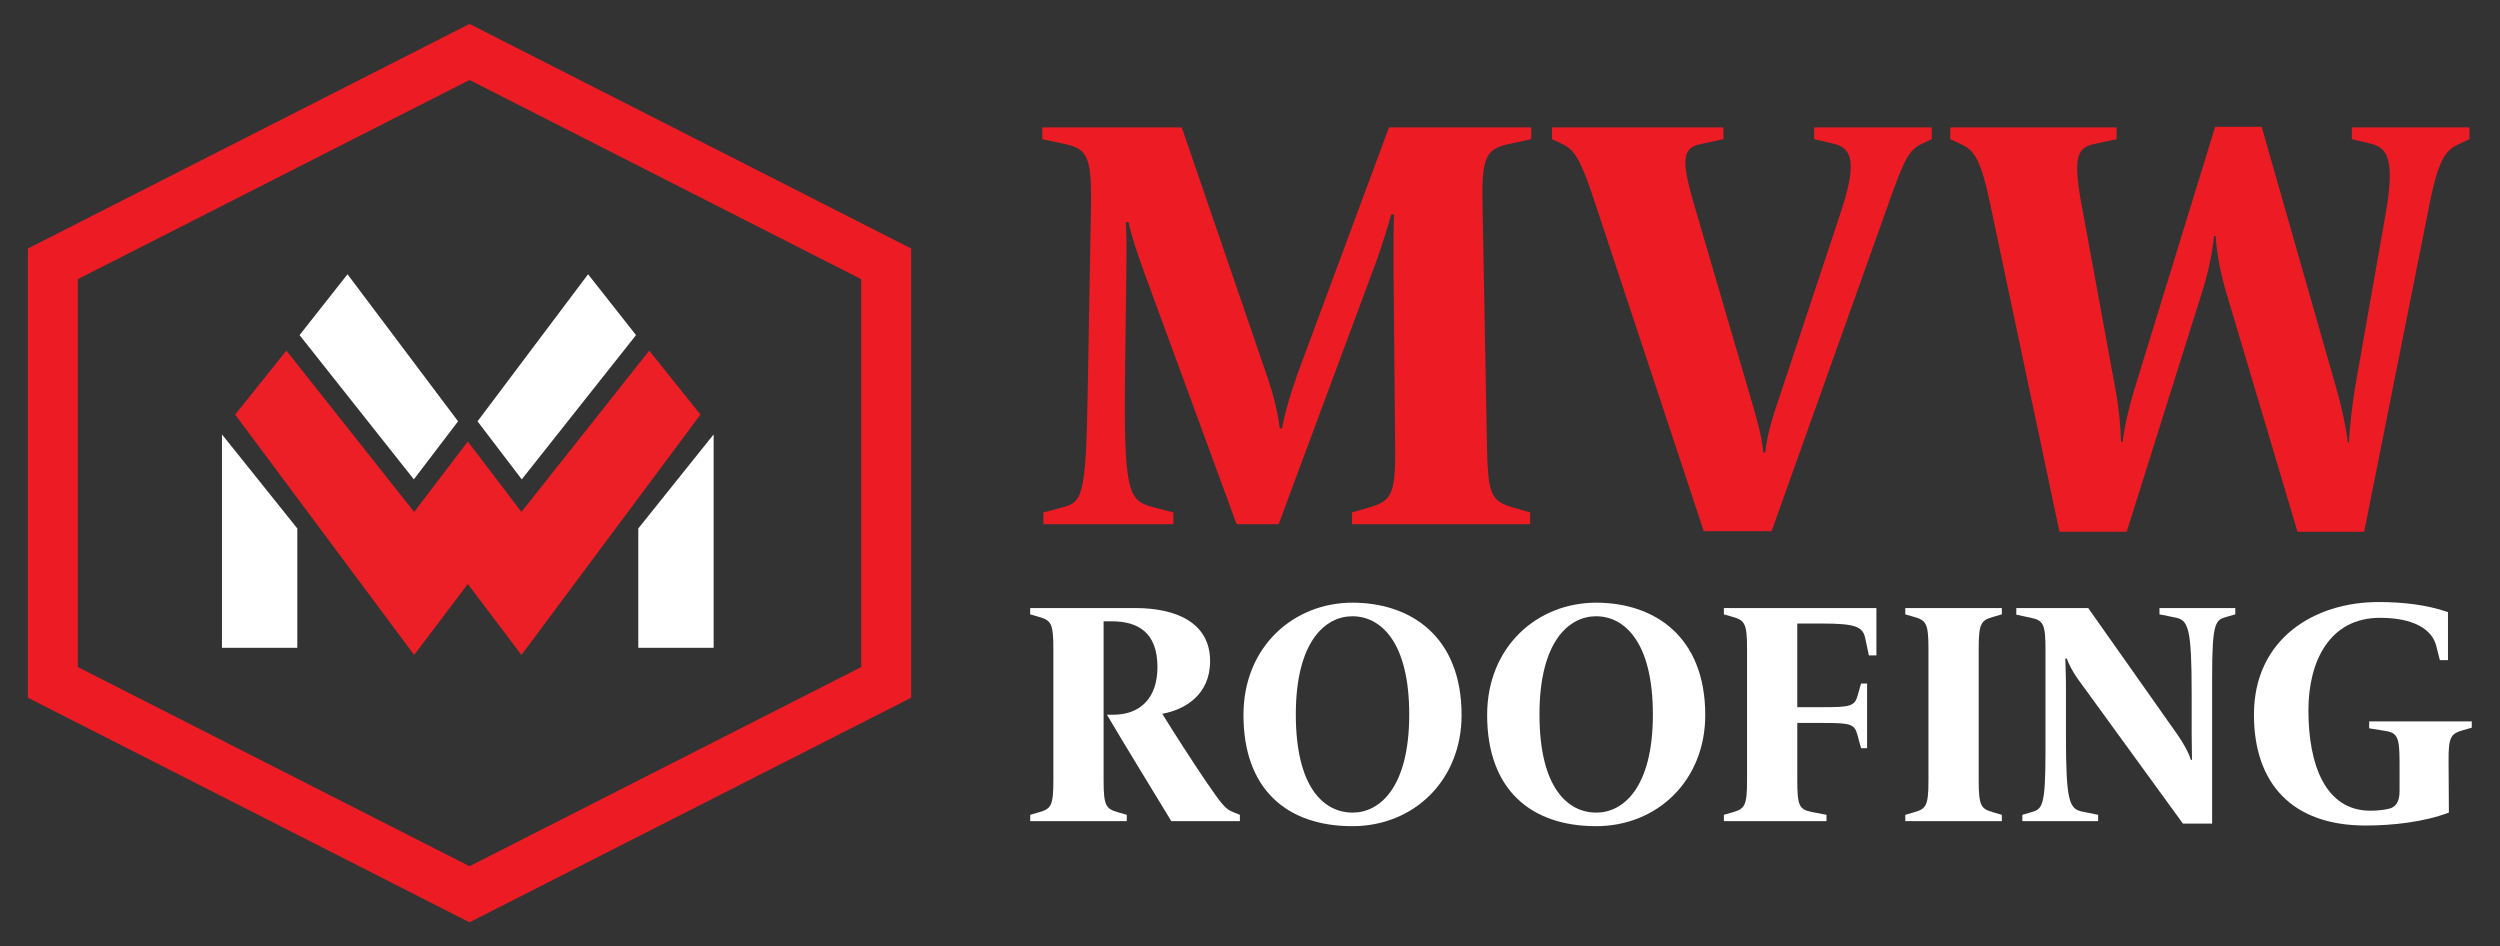 <?xml version="1.0" encoding="UTF-8"?>
<svg xmlns="http://www.w3.org/2000/svg" id="Layer_1" data-name="Layer 1" viewBox="0 0 1478.2 559.49">
  <rect x="0" y="0" width="1478.2" height="559.49" fill="#333333" stroke="none"/>
  <g>
    <path d="M616.94,302.98l10.6-2.78c12.25-3.13,14.57-5.56,15.57-67.08l1.99-112.95c.33-28.15-2.65-32.32-15.9-35.1l-12.92-2.78v-6.95h82.47l49.35,143.89c5.3,14.95,7.29,24.33,8.61,34.06h1.32c1.66-9.04,4.97-20.51,9.6-33.36l53.65-144.58h84.12v6.95l-12.92,2.78c-13.25,2.78-16.56,6.95-15.9,35.1l2.65,144.93c.66,28.15,2.65,31.28,15.9,35.1l9.61,2.78v6.95h-105.32v-6.95l9.6-2.78c13.25-3.82,16.23-6.95,15.9-35.1l-.99-109.13c0-8.34,0-21.55.33-29.19h-1.66c-1.32,4.52-4.97,17.73-10.27,31.63l-56.3,151.53h-24.84l-54.98-149.79c-3.97-11.12-7.29-20.85-8.94-28.85h-1.66c.33,3.13.66,11.47.33,31.28l-.66,53.18c-.99,75.77,1.66,80.28,16.56,84.11l11.92,3.13v6.95h-76.84v-6.95Z" fill="#ed1c24"></path>
    <path d="M943.17,120.17c-8.61-26.41-12.25-31.63-19.54-35.1l-5.96-2.78v-6.95h101.34v6.95l-12.92,2.78c-10.27,2.09-12.92,6.95-4.64,35.1l33.45,114.34c3.31,11.47,6.96,22.94,7.62,33.02h1.32c.66-10.08,5.3-23.98,8.61-33.71l35.44-106.7c9.94-29.54,7.95-39.27-3.31-42.05l-11.92-2.78v-6.95h69.55v6.95l-5.96,2.78c-7.29,3.48-10.27,8.69-19.54,35.1l-69.22,193.93h-40.07l-64.25-193.93Z" fill="#ed1c24"></path>
    <path d="M1176.65,120.17c-5.96-28.85-10.6-31.97-17.55-35.1l-5.96-2.78v-6.95h98.36v6.95l-12.92,2.78c-9.61,2.09-13.25,6.26-7.95,35.1l20.2,110.17c1.99,10.43,2.98,21.2,3.31,30.93h.99c.99-9.04,3.31-19.12,6.96-31.28l47.69-155.01h27.49l44.05,154.31c3.31,11.47,5.63,22.24,6.96,32.32h.66c.33-9.38,1.99-22.94,3.64-33.02l17.88-101.49c5.63-31.63,1.66-39.62-8.28-42.05l-11.59-2.78v-6.95h69.55v6.95l-5.96,2.78c-7.29,3.48-11.92,6.95-17.55,35.1l-38.75,194.28h-39.41l-43.06-144.58c-2.32-8.34-4.97-21.2-5.3-30.24h-.99c-.66,7.99-3.31,20.85-6.29,30.58l-45.37,144.23h-39.74l-41.07-194.28Z" fill="#ed1c24"></path>
    <path d="M654.49,422.61h3.74c15.65,0,26.15-9.52,26.15-28.18,0-20.53-11.56-27.06-27.04-27.06h-4.8v94.07c0,15.12,1.42,16.8,8.54,18.85l5.16,1.49v3.73h-57.1v-3.73l5.16-1.49c7.11-2.05,8.54-3.73,8.54-18.85v-77.84c0-15.12-1.42-16.8-8.54-18.85l-5.16-1.49v-3.73h62.08c24.19,0,44.29,8.59,44.29,31.36,0,20.16-15.12,28.74-28.28,31.17,5.69,9.33,17.96,28.37,25.43,39.38,9.96,14.56,11.92,16.99,16.72,18.85l3.74,1.49v3.73h-40.55c-9.61-15.87-28.64-46.85-38.06-62.9Z" fill="#fff"></path>
    <path d="M735.24,422.8c0-40.88,30.06-66.45,64.39-66.45s64.57,19.79,64.57,66.45c0,38.64-28.28,65.7-64.57,65.7-38.95,0-64.39-22.03-64.39-65.7ZM833.25,422.43c0-42.93-16.9-58.05-33.62-58.05-15.65,0-33.44,14.37-33.44,58.05s16.9,58.05,33.62,58.05c15.65,0,33.44-14.37,33.44-58.05Z" fill="#fff"></path>
    <path d="M879.32,422.8c0-40.88,30.06-66.45,64.39-66.45s64.57,19.79,64.57,66.45c0,38.64-28.28,65.7-64.57,65.7-38.95,0-64.39-22.03-64.39-65.7ZM977.32,422.43c0-42.93-16.9-58.05-33.62-58.05-15.65,0-33.44,14.37-33.44,58.05s16.9,58.05,33.62,58.05c15.65,0,33.44-14.37,33.44-58.05Z" fill="#fff"></path>
    <path d="M1019.3,481.78l5.16-1.49c7.11-2.05,8.54-3.73,8.54-18.85v-77.84c0-15.12-1.42-16.8-8.54-18.85l-5.16-1.49v-3.73h90.18v28h-4.45l-2.13-10.08c-1.42-6.91-5.69-8.77-25.61-8.77h-14.59v49.46h15.12c16.36,0,18.85-.56,20.63-7.09l1.96-6.91h3.56v38.26h-3.56l-2.13-7.84c-1.78-6.53-4.09-7.09-20.46-7.09h-15.12v33.97c0,15.12,1.25,17.17,8.54,18.67l8.72,1.68v3.73h-60.65v-3.73Z" fill="#fff"></path>
    <path d="M1126.56,481.78l5.16-1.49c7.11-2.05,8.54-3.73,8.54-18.85v-77.84c0-15.12-1.42-16.8-8.54-18.85l-5.16-1.49v-3.73h57.1v3.73l-5.16,1.49c-7.11,2.05-8.54,3.73-8.54,18.85v77.84c0,15.12,1.42,16.8,8.54,18.85l5.16,1.49v3.73h-57.1v-3.73Z" fill="#fff"></path>
    <path d="M1228.48,401.33c-2.85-4.11-5.51-8.96-6.4-11.95h-.89c0,2.61.36,9.15.36,14v31.36c0,39.2,1.96,43.68,9.78,45.17l9.25,1.87v3.73h-44.82v-3.73l5.16-1.49c6.58-1.87,8.54-2.99,8.54-36.02v-60.29c0-15.12-1.42-17.17-8.54-18.67l-8.72-1.87v-3.92h42.51l52.65,74.66c3.02,4.29,7.11,11.2,8,15.12h.71c0-3.36-.18-11.57-.18-16.05v-22.96c0-39.2-1.96-43.68-9.78-45.17l-9.25-1.87v-3.73h44.82v3.73l-5.16,1.49c-6.58,1.87-8.54,2.99-8.54,36.02v86.23h-17.25l-62.25-85.67Z" fill="#fff"></path>
    <path d="M1332.71,422.61c0-44.8,35.57-66.64,73.64-66.64,13.87,0,28.28,1.49,41.09,5.97v28.37h-4.8l-2.13-8.4c-2.49-9.89-13.52-16.61-33.26-16.61-29.88,0-42.33,25.76-42.33,54.69,0,32.1,9.96,59.36,36.64,59.36,3.56,0,7.65-.37,10.85-1.12,4.27-.93,6.4-4.29,6.4-10.45v-17.17c0-15.12-1.42-17.36-8.72-18.48l-9.25-1.49v-4.11h60.65v3.73l-5.16,1.49c-7.11,2.05-8.72,3.73-8.54,18.85l.18,29.86c-14.76,5.6-33.26,7.65-49.27,7.65-43.22,0-65.99-24.64-65.99-65.52Z" fill="#fff"></path>
  </g>
  <g>
    <path d="M277.62,14.15L16.48,146.95v265.59s261.13,132.8,261.13,132.8l261.13-132.79V146.95S277.62,14.15,277.62,14.15ZM509.21,394.42l-231.6,117.77-231.59-117.78v-229.36s231.6-117.77,231.6-117.77l231.59,117.78v229.36Z" fill="#ed1c24"></path>
    <polygon points="270.85 249.12 244.7 283.44 177.13 198.14 205.48 162.16 270.85 249.12" fill="#fff"></polygon>
    <polygon points="175.79 383.02 175.79 312.46 131.24 256.85 131.24 383.02 175.79 383.02" fill="#fff"></polygon>
    <polygon points="282.35 249.12 308.5 283.44 376.07 198.14 347.72 162.16 282.35 249.12" fill="#fff"></polygon>
    <polygon points="383.87 207.32 308.32 302.7 276.6 261.07 244.88 302.7 169.33 207.32 139.04 245.14 244.88 387.25 276.6 345.3 308.32 387.25 414.16 245.14 383.87 207.32" fill="#ed1f26"></polygon>
    <polygon points="377.41 312.46 377.41 383.02 421.96 383.02 421.96 256.85 377.41 312.46" fill="#fff"></polygon>
  </g>
</svg>
